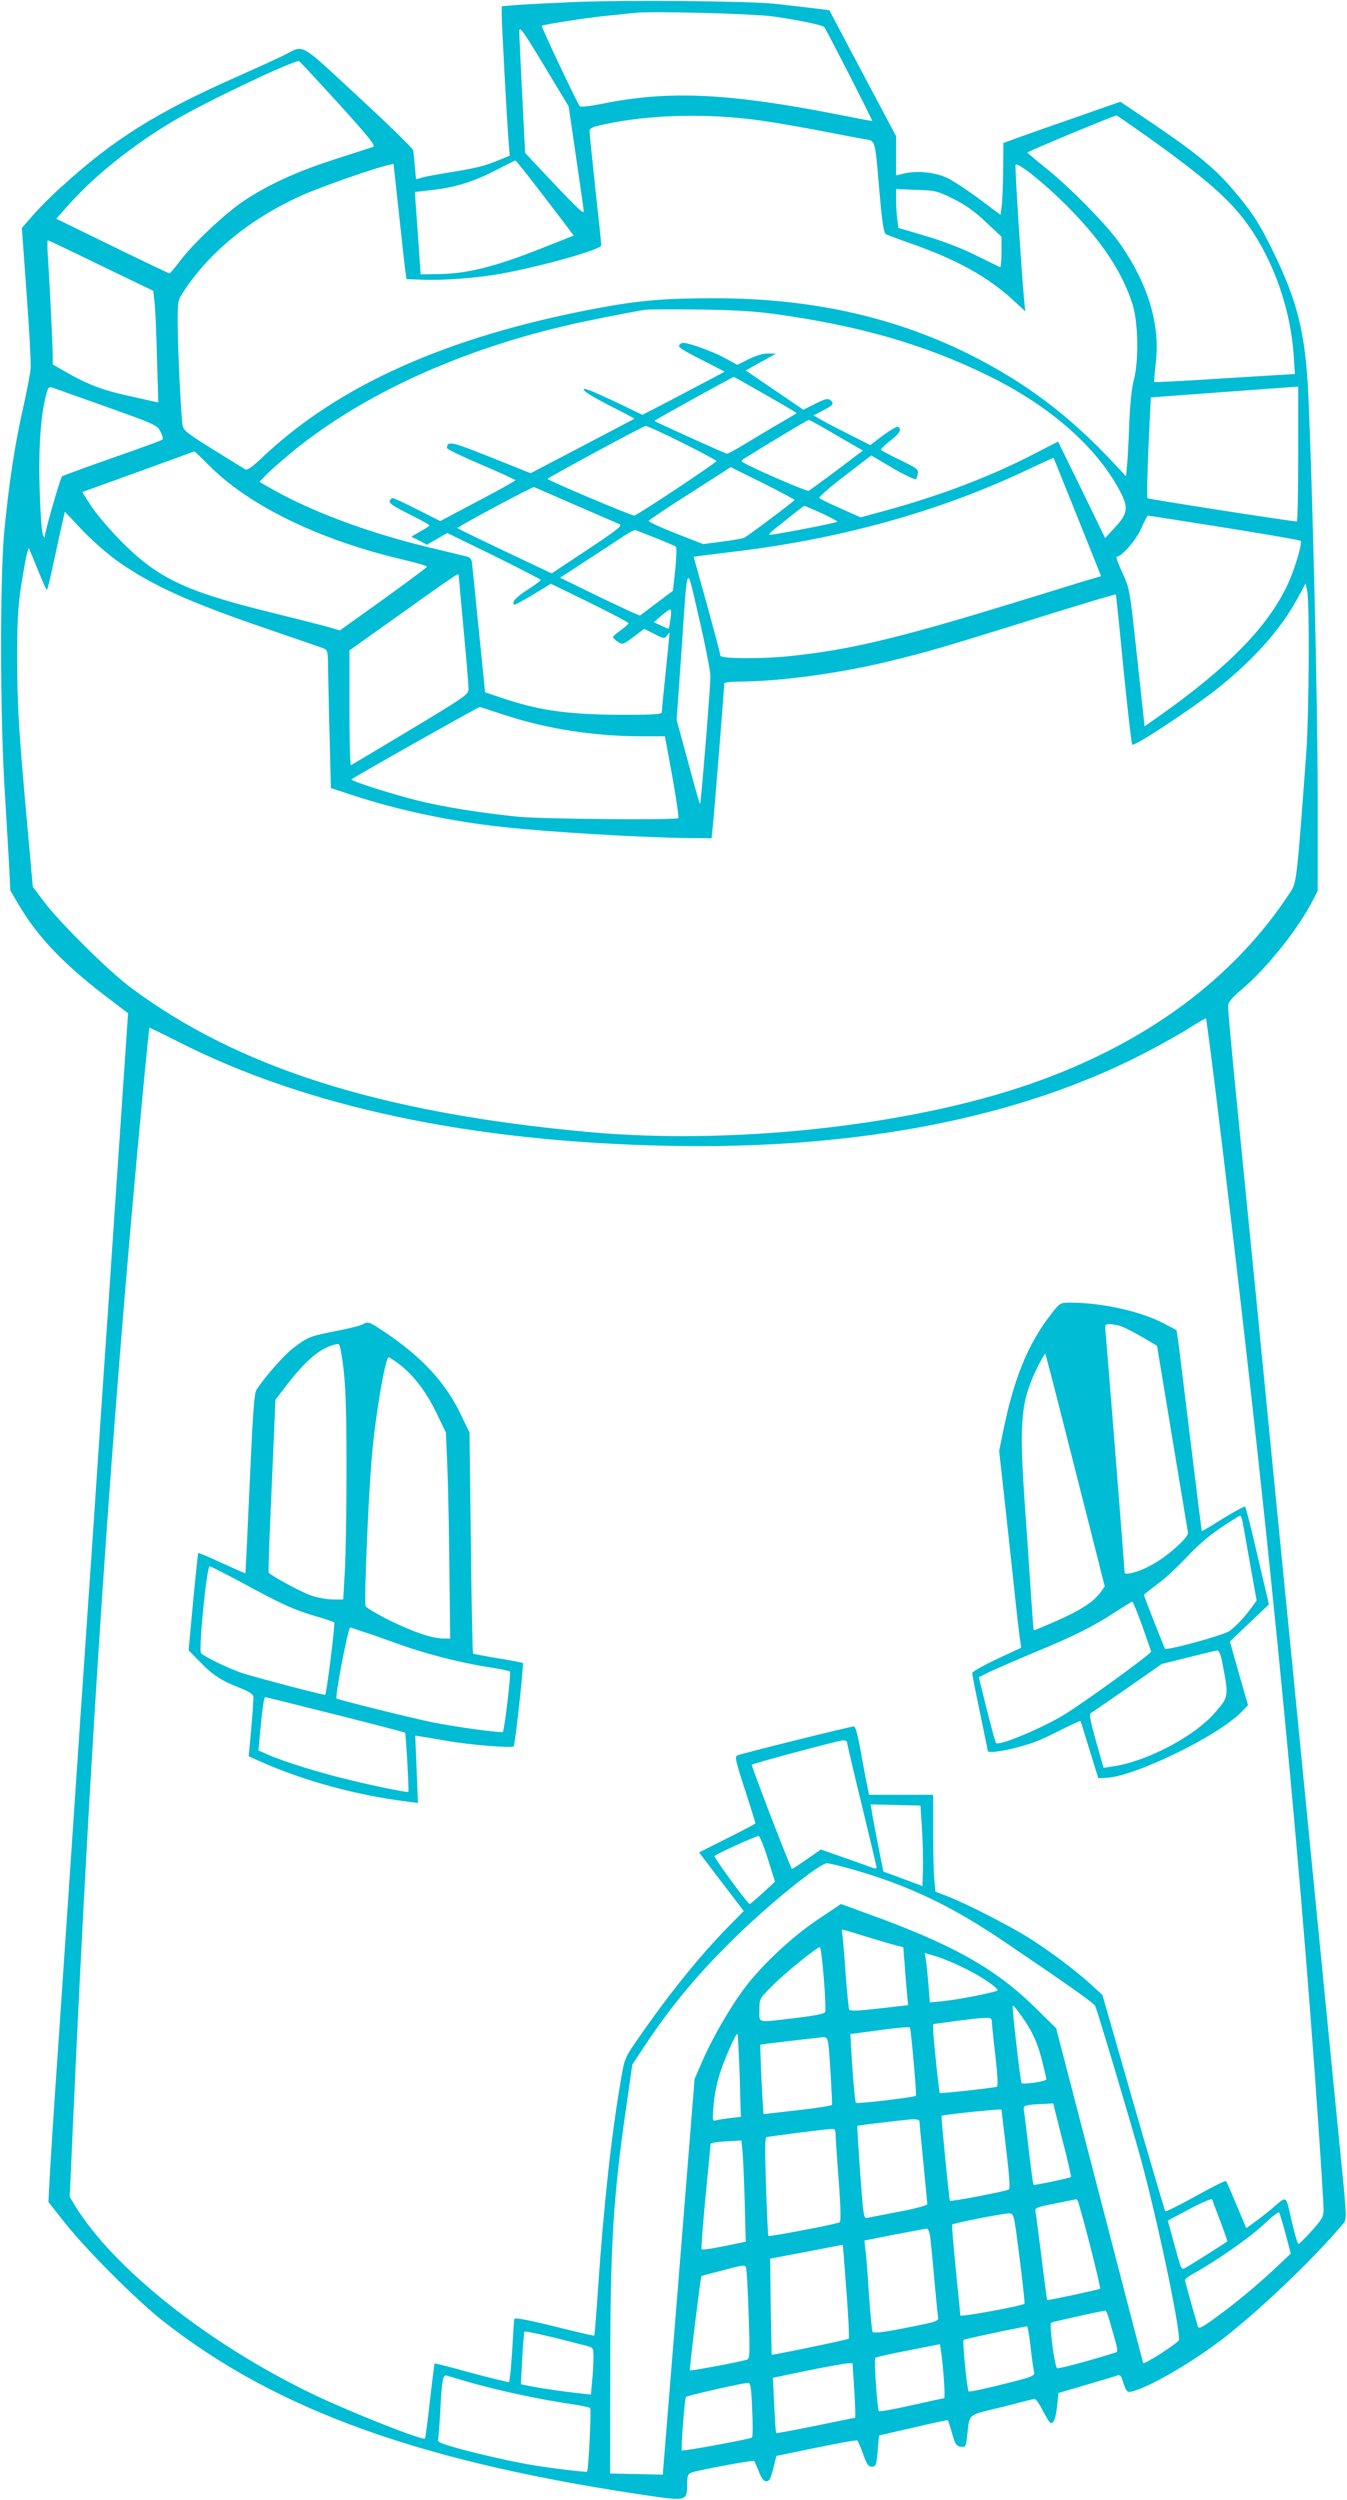 <?xml version="1.0" standalone="no"?>
<!DOCTYPE svg PUBLIC "-//W3C//DTD SVG 20010904//EN"
 "http://www.w3.org/TR/2001/REC-SVG-20010904/DTD/svg10.dtd">
<svg version="1.0" xmlns="http://www.w3.org/2000/svg"
 width="690pt" height="1280pt" viewBox="0 0 690 1280"
 preserveAspectRatio="xMidYMid meet">
<g transform="translate(0,1280) scale(0.1,-0.1)"
fill="#00bcd4" stroke="none">
<path d="M2950 12790 c-118 -5 -252 -12 -297 -15 l-83 -7 0 -41 c0 -48 26
-533 35 -648 l6 -76 -63 -26 c-69 -28 -115 -39 -258 -62 -52 -8 -109 -19 -127
-24 l-32 -9 -6 66 c-3 37 -7 74 -8 82 -1 9 -127 132 -280 273 -309 286 -276
268 -379 216 -31 -16 -139 -65 -240 -110 -414 -183 -634 -320 -905 -567 -46
-41 -110 -105 -142 -142 l-59 -67 24 -334 c14 -184 23 -356 21 -384 -2 -27
-20 -122 -40 -210 -41 -183 -69 -363 -94 -615 -24 -238 -23 -951 1 -1335 9
-148 19 -325 23 -393 l6 -122 48 -81 c95 -159 225 -295 439 -459 l116 -88 -37
-548 c-21 -302 -51 -756 -68 -1009 -18 -253 -49 -725 -71 -1050 -22 -324 -45
-655 -50 -735 -6 -80 -28 -412 -50 -737 -22 -326 -58 -860 -80 -1185 -23 -326
-43 -645 -46 -708 l-6 -115 87 -110 c111 -139 359 -387 493 -494 590 -466
1343 -735 2539 -906 143 -20 153 -16 153 61 0 47 3 56 23 64 28 11 316 65 320
59 2 -2 13 -26 24 -54 14 -36 25 -50 39 -50 15 0 22 13 35 65 l16 65 204 42
c112 23 206 40 210 37 4 -2 17 -33 30 -69 19 -54 27 -65 45 -65 21 0 23 6 30
80 3 44 7 80 8 80 1 0 79 18 175 40 96 23 175 39 176 38 2 -2 12 -32 22 -68
16 -56 22 -65 45 -68 24 -3 26 0 32 55 14 118 -3 104 174 147 86 22 162 41
169 43 7 3 25 -22 42 -55 17 -33 35 -63 40 -66 17 -11 29 19 36 85 l7 66 146
43 c81 24 153 45 159 48 7 2 16 -4 19 -14 23 -71 26 -76 53 -69 89 21 315 153
473 276 189 147 463 409 610 585 17 19 17 34 -12 320 -29 291 -45 455 -190
1929 -38 391 -90 915 -115 1165 -25 250 -65 662 -90 915 -25 253 -56 573 -70
710 -14 138 -45 456 -70 707 -25 252 -45 470 -44 485 0 22 16 41 71 88 128
108 289 310 364 457 l24 47 0 488 c0 461 -28 1631 -49 2068 -15 300 -56 464
-176 710 -72 149 -113 212 -209 324 -91 107 -188 187 -400 331 l-177 119 -272
-95 c-150 -52 -284 -100 -299 -106 l-28 -10 -1 -132 c-1 -72 -4 -155 -7 -184
l-7 -52 -107 80 c-59 44 -131 91 -160 106 -60 31 -157 42 -225 26 l-43 -10 0
100 0 101 -171 322 -171 323 -91 11 c-51 6 -137 16 -192 22 -139 14 -756 19
-1015 9z m1010 -74 c126 -18 252 -44 262 -54 9 -10 251 -482 246 -482 -2 0
-82 15 -178 34 -560 110 -869 124 -1208 54 -62 -12 -107 -17 -112 -12 -11 11
-199 408 -195 412 6 6 228 41 330 51 61 6 126 13 145 15 85 10 610 -4 710 -18z
m-1009 -721 c21 -143 39 -268 39 -278 0 -16 -46 29 -243 239 l-57 61 -15 294
c-8 162 -15 309 -15 328 0 30 17 7 127 -175 l126 -209 38 -260z m-1217 275
c153 -169 191 -216 178 -222 -9 -3 -96 -31 -192 -62 -197 -63 -343 -130 -469
-213 -97 -65 -264 -221 -331 -312 -25 -33 -48 -60 -52 -61 -3 0 -135 63 -293
140 l-287 140 73 82 c132 145 320 295 526 418 163 97 618 313 645 307 4 -1 94
-99 202 -217z m2176 -89 c74 -11 207 -34 295 -51 88 -17 185 -36 216 -41 67
-13 59 15 85 -282 14 -157 21 -200 33 -207 9 -4 70 -27 136 -50 229 -81 384
-167 514 -286 l63 -58 -6 60 c-11 108 -48 673 -44 689 4 22 149 -93 273 -219
170 -172 276 -333 327 -496 29 -95 32 -289 6 -385 -10 -37 -19 -120 -23 -215
-3 -85 -8 -183 -11 -217 l-6 -62 -53 57 c-236 255 -467 428 -762 574 -386 189
-805 280 -1288 281 -263 0 -394 -11 -620 -54 -755 -143 -1314 -393 -1702 -762
-47 -45 -77 -66 -85 -61 -7 4 -81 49 -164 101 -123 76 -153 98 -158 121 -8 35
-25 384 -26 530 0 113 0 114 35 166 135 204 353 378 618 493 97 42 364 135
423 147 l30 7 28 -258 c15 -142 30 -275 33 -295 l5 -37 77 -3 c112 -5 291 9
416 32 221 42 505 123 505 144 0 6 -13 135 -30 286 -16 151 -30 284 -30 296 0
18 10 23 78 38 235 51 542 57 812 17z m1980 -90 c290 -208 412 -315 503 -443
132 -185 218 -432 234 -668 l6 -95 -359 -22 c-197 -13 -359 -21 -361 -19 -2 2
1 44 7 94 25 200 -40 412 -187 620 -67 94 -249 279 -368 375 -55 44 -101 83
-102 86 -2 4 427 183 456 190 2 1 79 -53 171 -118z m-3115 -282 c72 -94 138
-180 147 -193 l17 -22 -169 -67 c-224 -89 -371 -127 -509 -130 l-106 -2 -15
211 -15 211 95 11 c119 14 209 43 325 103 50 26 92 47 95 47 3 1 64 -76 135
-169z m2108 -27 c61 -30 109 -64 166 -118 l81 -76 0 -80 c0 -44 -3 -78 -7 -76
-5 2 -60 29 -123 60 -69 35 -171 74 -256 99 l-142 42 -6 45 c-3 25 -6 69 -6
100 l0 54 104 -4 c98 -3 108 -6 189 -46z m-4366 -342 l268 -129 6 -53 c4 -29
10 -158 13 -286 l7 -233 -23 5 c-13 3 -72 16 -133 30 -126 27 -209 59 -312
118 l-73 42 0 45 c0 48 -15 364 -25 509 -3 45 -3 82 0 82 2 0 125 -58 272
-130z m3460 -249 c426 -59 758 -155 1078 -311 318 -154 561 -366 681 -593 46
-87 42 -116 -26 -189 l-49 -53 -120 247 -121 247 -142 -73 c-218 -111 -472
-207 -741 -280 l-128 -35 -102 45 c-56 25 -106 49 -110 54 -5 4 53 55 129 113
l137 105 110 -65 c60 -35 114 -60 118 -56 5 5 10 18 11 31 3 19 -11 28 -92 67
-52 25 -96 48 -97 52 -1 5 20 25 47 46 48 37 61 59 40 72 -5 3 -39 -17 -76
-44 l-66 -50 -101 51 c-56 28 -122 62 -146 76 l-44 25 46 24 c55 27 62 37 41
54 -13 10 -25 8 -77 -18 l-62 -31 -148 101 -147 100 77 43 78 43 -41 1 c-26 0
-62 -11 -99 -29 l-58 -29 -61 33 c-33 19 -97 45 -140 60 -69 22 -82 24 -94 11
-12 -12 2 -22 108 -76 l122 -63 -63 -34 c-35 -18 -130 -68 -211 -111 l-147
-76 -38 18 c-202 98 -263 124 -263 111 0 -9 53 -41 131 -81 72 -36 130 -67
128 -68 -2 -2 -123 -65 -267 -141 l-264 -138 -205 82 c-205 82 -223 85 -223
46 0 -5 79 -43 175 -84 96 -41 175 -77 175 -80 0 -3 -87 -52 -192 -107 l-193
-102 -117 59 c-65 33 -122 59 -127 59 -5 0 -11 -7 -15 -15 -4 -12 21 -28 99
-67 58 -29 105 -55 105 -58 0 -3 -21 -17 -47 -31 l-46 -27 40 -20 40 -21 52
30 52 30 240 -117 c131 -65 239 -120 239 -124 0 -3 -29 -25 -65 -48 -60 -38
-85 -65 -72 -78 2 -3 46 20 97 51 l92 56 199 -97 c109 -54 199 -101 199 -105
0 -4 -18 -20 -40 -36 -22 -15 -40 -31 -40 -35 0 -4 11 -15 25 -24 24 -16 27
-15 80 25 l55 41 52 -26 c49 -25 52 -25 65 -8 7 10 13 16 13 13 0 -3 -9 -92
-20 -199 -11 -107 -20 -200 -20 -207 0 -10 -41 -13 -187 -13 -284 0 -433 20
-622 83 l-96 32 -32 315 c-17 173 -33 328 -35 345 -2 23 -9 31 -33 37 -16 4
-104 25 -195 47 -314 76 -611 188 -818 309 l-43 25 38 39 c21 22 83 76 138
121 354 287 845 512 1395 640 95 23 329 69 405 81 17 2 140 3 275 1 180 -2
285 -8 397 -24z m-56 -412 c88 -50 159 -92 159 -94 0 -2 -37 -24 -82 -50 -46
-26 -123 -73 -173 -103 -49 -30 -95 -55 -101 -55 -8 0 -358 158 -372 168 -3 2
399 224 407 225 2 0 75 -41 162 -91z m-3376 -62 c251 -90 261 -94 277 -127 10
-19 14 -37 10 -41 -4 -4 -119 -46 -257 -94 -137 -48 -253 -91 -257 -94 -9 -7
-88 -282 -89 -309 0 -9 -5 -3 -10 13 -6 17 -13 120 -16 230 -7 232 8 412 42
513 3 8 12 11 22 8 10 -4 135 -48 278 -99z m6105 -242 c0 -190 -3 -345 -7
-345 -23 -1 -759 114 -765 119 -4 3 -1 121 5 261 l12 255 105 8 c145 11 600
44 628 46 l22 1 0 -345z m-2365 96 l135 -78 -132 -100 c-73 -54 -138 -102
-145 -106 -10 -6 -323 131 -343 150 -3 2 2 9 10 14 175 108 327 199 333 199 4
0 68 -35 142 -79z m-790 -38 c96 -48 175 -90 175 -94 0 -8 -408 -279 -421
-279 -17 0 -450 183 -444 188 11 12 491 271 502 271 7 1 92 -38 188 -86z
m-2414 -126 c205 -202 565 -375 986 -473 68 -16 122 -32 120 -36 -1 -4 -102
-79 -224 -167 l-222 -159 -48 14 c-26 8 -167 44 -313 80 -425 105 -567 171
-751 354 -58 58 -129 140 -158 183 -28 42 -50 77 -49 78 5 1 573 207 574 208
0 1 39 -36 85 -82z m4419 -207 c56 -140 111 -276 121 -302 l19 -48 -98 -29
c-53 -17 -214 -66 -357 -110 -593 -182 -840 -240 -1144 -271 -151 -15 -351
-13 -351 3 0 7 -31 124 -68 259 l-69 247 41 6 c23 3 100 12 171 21 550 66
1058 209 1505 422 69 32 126 59 127 58 0 -1 47 -116 103 -256z m-1430 40 c0
-5 -226 -175 -257 -193 -7 -4 -57 -13 -112 -20 l-99 -13 -141 55 c-78 31 -140
59 -138 64 1 4 96 68 211 141 l209 134 164 -81 c89 -45 163 -84 163 -87z
m-1125 -25 c110 -48 211 -91 224 -97 23 -8 10 -19 -159 -132 l-184 -122 -243
115 c-133 63 -241 116 -240 117 14 15 384 212 392 210 6 -2 100 -43 210 -91z
m1262 -42 c45 -21 82 -41 83 -44 0 -4 -186 -42 -325 -65 -40 -6 -39 -6 55 69
52 42 97 76 100 77 3 0 42 -17 87 -37z m-3611 -242 c182 -129 370 -214 784
-355 140 -48 265 -91 278 -96 21 -9 22 -16 23 -122 1 -62 4 -221 8 -353 l6
-240 100 -33 c241 -80 510 -137 785 -167 246 -26 695 -53 945 -56 l120 -1 7
68 c7 65 58 703 58 724 0 6 33 10 74 10 205 0 524 43 778 106 186 45 290 76
653 189 302 95 499 154 501 151 1 0 19 -172 39 -381 21 -209 41 -384 45 -388
10 -11 301 181 432 284 191 152 330 308 416 468 l40 74 8 -39 c13 -61 9 -630
-4 -819 -47 -641 -50 -673 -79 -718 -290 -447 -744 -782 -1338 -988 -625 -216
-1533 -314 -2275 -244 -1054 98 -1780 328 -2330 738 -114 85 -363 332 -444
439 l-58 77 -28 313 c-45 495 -52 618 -52 863 0 184 4 257 20 365 12 74 25
149 30 165 l9 30 15 -35 c8 -19 28 -68 44 -107 16 -40 31 -73 34 -73 3 0 18
60 33 133 16 72 35 162 44 200 l15 67 88 -93 c48 -51 128 -121 176 -156z
m5674 168 c212 -34 388 -64 392 -68 11 -11 -31 -153 -72 -236 -102 -211 -305
-417 -661 -668 l-66 -46 -38 352 c-38 351 -38 352 -76 435 -21 45 -34 82 -28
82 25 0 99 85 125 145 16 36 31 65 34 65 3 0 178 -27 390 -61z m-2910 -54 c52
-21 98 -41 102 -44 5 -4 3 -56 -3 -116 l-12 -110 -84 -63 -85 -64 -36 15 c-20
9 -113 52 -205 97 l-168 82 138 90 c76 49 161 105 188 123 28 19 55 32 60 31
6 -2 53 -21 105 -41z m279 -706 c1 -50 -48 -651 -53 -656 -2 -2 -29 95 -61
214 l-59 217 23 326 c35 508 24 485 92 194 32 -137 58 -270 58 -295z m-1289
513 c0 -4 11 -129 25 -278 14 -148 25 -283 25 -300 0 -30 -10 -37 -297 -210
-164 -98 -301 -180 -305 -182 -5 -2 -8 129 -8 292 l0 296 273 194 c149 107
275 195 280 195 4 1 7 -3 7 -7z m1085 -219 c-4 -27 -8 -49 -10 -51 -1 -2 -19
5 -39 15 l-37 17 38 33 c21 18 42 32 47 33 4 0 5 -21 1 -47z m-853 -493 c218
-72 460 -110 708 -110 l116 0 38 -206 c20 -113 34 -209 31 -213 -12 -11 -695
-5 -820 7 -198 20 -387 51 -512 82 -133 33 -343 100 -343 109 0 5 649 371 658
371 1 0 57 -18 124 -40z m3639 -1881 c257 -2089 430 -3827 534 -5364 14 -203
25 -388 25 -410 0 -35 -8 -49 -61 -108 -33 -37 -64 -67 -68 -67 -4 0 -20 54
-35 120 -31 135 -21 129 -102 60 -23 -19 -61 -49 -86 -67 l-44 -32 -49 117
c-27 64 -51 120 -54 124 -4 4 -74 -31 -156 -77 -83 -46 -153 -81 -156 -77 -3
4 -77 255 -164 557 l-158 550 -51 47 c-72 68 -217 177 -322 243 -99 63 -326
179 -420 215 l-62 24 -6 59 c-3 33 -6 145 -6 248 l0 189 -164 0 -164 0 -10 48
c-6 26 -20 104 -33 175 -16 89 -26 127 -36 127 -17 0 -572 -138 -595 -148 -15
-6 -11 -25 38 -176 30 -92 54 -170 54 -172 0 -2 -65 -37 -144 -76 l-145 -73
114 -150 115 -150 -79 -80 c-151 -155 -299 -338 -465 -577 -66 -95 -67 -100
-85 -205 -49 -285 -87 -630 -117 -1063 -9 -135 -18 -247 -20 -249 -2 -2 -94
19 -204 47 -137 34 -203 46 -205 38 -2 -6 -6 -63 -9 -126 -4 -63 -9 -134 -12
-156 l-6 -42 -61 14 c-34 8 -120 30 -191 50 -70 19 -129 34 -130 32 -1 -2 -12
-88 -24 -192 -11 -103 -23 -190 -25 -192 -11 -12 -377 133 -568 224 -539 258
-1032 649 -1229 975 l-23 39 17 376 c85 1909 197 3574 352 5217 20 215 38 391
39 393 1 1 67 -31 146 -71 658 -335 1501 -514 2519 -534 964 -19 1794 143
2435 476 83 43 186 101 230 129 44 28 81 49 83 48 1 -2 21 -149 43 -327z
m-1881 -3384 c0 -8 34 -152 75 -320 41 -169 75 -311 75 -317 0 -6 -8 -7 -17
-3 -10 4 -74 27 -143 51 l-125 44 -72 -50 c-40 -28 -74 -50 -76 -50 -6 0 -210
530 -206 534 7 7 443 124 467 125 13 1 22 -5 22 -14z m383 -440 c4 -66 6 -159
5 -206 l-3 -86 -100 37 -100 37 -27 134 c-14 74 -29 151 -32 172 l-6 38 127
-3 128 -3 8 -120z m-790 -152 l37 -118 -62 -57 c-35 -32 -65 -58 -68 -57 -10
0 -183 237 -180 245 4 9 206 101 226 103 5 1 27 -52 47 -116z m427 -53 c290
-82 511 -187 783 -371 316 -214 459 -314 467 -330 10 -18 188 -616 234 -784
85 -314 194 -830 196 -925 0 -14 -177 -128 -184 -119 -2 4 -81 308 -346 1329
l-100 385 -112 110 c-204 199 -425 322 -862 479 l-128 47 -115 -77 c-134 -89
-288 -233 -378 -352 -75 -100 -170 -264 -220 -382 l-37 -85 -81 -1013 -82
-1013 -135 3 -135 3 1 535 c0 638 15 884 84 1357 l29 202 59 89 c143 216 282
382 480 574 179 173 419 366 457 367 11 1 67 -12 125 -29z m73 -345 c62 -19
130 -39 153 -45 l41 -10 7 -87 c3 -49 9 -115 12 -149 l6 -61 -147 -17 c-105
-12 -150 -14 -155 -6 -3 6 -12 93 -19 193 -7 100 -15 190 -17 200 -3 9 -2 17
1 17 4 0 57 -16 118 -35z m-213 -214 c7 -88 10 -166 7 -173 -3 -9 -52 -19
-153 -31 -202 -24 -184 -28 -184 41 0 58 0 58 63 121 60 62 231 201 247 201 4
0 13 -72 20 -159z m715 54 c84 -40 175 -101 175 -116 0 -8 -200 -48 -282 -56
l-65 -6 -7 89 c-4 49 -10 106 -13 126 l-6 38 54 -16 c30 -8 95 -35 144 -59z
m271 -212 c69 -89 103 -155 128 -249 14 -55 26 -105 26 -111 0 -10 -118 -28
-127 -19 -6 6 -51 396 -45 396 3 0 11 -8 18 -17z m-125 -65 c0 -13 8 -92 18
-177 12 -105 14 -154 7 -156 -19 -6 -289 -36 -292 -32 -4 4 -34 288 -34 325
l0 28 118 16 c174 22 182 22 183 -4z m-420 -30 c7 -20 35 -345 31 -349 -9 -8
-302 -43 -308 -36 -5 5 -19 176 -25 297 l-3 55 119 16 c115 16 184 22 186 17z
m-872 -247 l6 -210 -55 -6 c-30 -4 -63 -9 -73 -12 -18 -5 -18 0 -12 74 3 43
15 110 27 148 22 77 88 228 96 221 2 -3 7 -100 11 -215z m455 157 c5 -38 20
-286 18 -305 0 -5 -79 -17 -176 -28 l-175 -20 -5 80 c-5 65 -13 273 -11 276 1
1 302 37 321 38 18 1 23 -6 28 -41z m1198 -485 c27 -102 46 -188 44 -190 -5
-5 -188 -44 -192 -40 -2 2 -13 82 -24 178 -11 95 -22 186 -25 201 -5 29 1 31
115 36 l35 2 47 -187z m-312 155 c0 -2 11 -93 24 -203 16 -131 21 -202 14
-206 -14 -9 -297 -63 -302 -58 -4 4 -46 432 -43 435 7 7 307 37 307 32z m-420
-60 c0 -7 9 -103 20 -213 11 -110 20 -205 20 -211 0 -6 -61 -23 -142 -38 -79
-15 -152 -30 -164 -32 -20 -5 -21 1 -38 232 -9 130 -16 237 -14 239 5 3 248
32 286 34 20 0 32 -4 32 -11z m-430 -63 c0 -14 7 -120 16 -236 11 -148 12
-214 5 -218 -14 -9 -361 -75 -365 -70 -2 2 -8 116 -12 253 -6 176 -6 250 2
253 11 4 293 40 332 42 17 1 22 -4 22 -24z m-476 -97 c3 -35 8 -151 11 -260
l5 -196 -47 -10 c-119 -25 -174 -34 -179 -29 -3 2 6 124 20 269 14 145 26 267
26 271 0 6 47 12 122 15 l36 2 6 -62z m2447 -351 c21 -56 37 -102 36 -103 -11
-10 -211 -136 -222 -140 -9 -4 -17 6 -24 33 -6 21 -22 77 -35 125 l-24 88 111
59 c62 33 114 55 116 50 2 -6 20 -56 42 -112z m-727 96 c41 -139 116 -437 111
-442 -6 -5 -268 -61 -271 -58 -1 1 -14 97 -28 212 -15 116 -28 222 -31 236 -4
25 -2 26 98 46 56 11 105 21 109 22 4 0 9 -7 12 -16z m1061 -160 l27 -102 -75
-71 c-95 -89 -201 -178 -310 -257 -71 -52 -87 -59 -91 -45 -40 137 -66 232
-66 238 0 5 24 22 53 38 116 65 278 179 348 244 41 39 77 67 81 64 3 -4 18
-53 33 -109z m-1362 -126 c16 -126 27 -231 25 -233 -12 -11 -328 -69 -329 -60
0 6 -10 112 -23 236 -12 124 -21 227 -19 229 5 8 268 59 293 58 24 -2 24 -3
53 -230z m-459 116 c3 -21 13 -117 21 -213 9 -96 17 -186 20 -200 4 -26 3 -26
-162 -59 -117 -23 -168 -29 -173 -21 -4 6 -12 93 -19 193 -6 100 -14 203 -18
228 l-5 47 153 30 c85 16 159 30 166 31 6 1 14 -16 17 -36z m-428 -286 c10
-130 15 -239 12 -242 -5 -5 -391 -85 -395 -82 0 1 -3 112 -5 247 l-3 245 185
35 c102 20 186 36 187 36 1 -1 9 -108 19 -239z m-501 -118 c7 -216 6 -227 -11
-232 -45 -13 -286 -58 -290 -54 -4 3 55 480 59 483 1 1 52 14 112 30 96 26
111 28 116 14 4 -8 10 -117 14 -241z m1850 -36 c9 -32 22 -80 30 -106 10 -36
10 -49 2 -52 -127 -40 -293 -85 -302 -81 -12 4 -41 223 -31 233 4 4 238 56
278 62 4 1 15 -25 23 -56z m-406 -130 c7 -60 15 -117 18 -129 4 -20 -7 -24
-163 -63 -91 -23 -169 -39 -172 -36 -8 7 -33 258 -26 264 4 4 213 49 325 70 3
0 12 -47 18 -106z m-2276 6 c37 -10 37 -10 37 -62 0 -29 -3 -83 -7 -120 l-6
-68 -56 6 c-91 10 -192 25 -250 36 l-53 11 7 131 c4 73 9 135 11 138 3 6 141
-26 317 -72z m1832 -171 c4 -54 5 -98 1 -98 -4 0 -79 -16 -167 -36 -88 -20
-163 -33 -167 -30 -8 9 -26 266 -18 273 3 4 79 21 168 38 l163 32 6 -41 c4
-23 10 -85 14 -138z m-459 -58 c5 -77 7 -140 4 -140 -3 0 -94 -18 -203 -41
-109 -22 -200 -39 -201 -37 -2 1 -7 66 -10 143 l-7 140 178 37 c98 20 190 36
204 37 l26 1 9 -140z m-1950 36 c129 -37 364 -87 504 -106 47 -7 89 -16 93
-20 7 -6 -8 -318 -16 -326 -4 -4 -193 19 -292 36 -101 18 -245 50 -363 82 -91
25 -112 34 -108 47 2 9 7 72 11 141 8 165 13 192 34 186 9 -3 70 -21 137 -40z
m1427 -133 c4 -76 3 -141 -1 -144 -9 -8 -353 -71 -359 -66 -6 6 14 267 21 274
6 7 288 71 317 72 14 1 17 -19 22 -136z"/>
<path d="M5388 6076 c-121 -154 -192 -327 -248 -598 l-22 -107 21 -188 c11
-103 34 -314 51 -468 16 -154 32 -296 36 -316 l5 -36 -125 -58 c-69 -33 -126
-65 -126 -71 0 -7 18 -99 40 -204 22 -105 40 -193 40 -196 0 -10 67 -3 139 16
91 23 126 37 245 97 48 24 89 43 91 41 1 -2 22 -68 46 -148 l45 -145 41 2
c145 6 576 216 692 337 l34 35 -47 163 -46 163 100 95 100 95 -58 247 c-31
136 -60 250 -64 253 -3 4 -54 -24 -113 -60 -58 -37 -107 -66 -109 -64 -1 2
-26 200 -55 439 -29 239 -58 470 -63 512 l-11 77 -66 35 c-119 62 -317 106
-480 106 -49 0 -52 -1 -93 -54z m350 -65 c18 -6 68 -31 111 -56 l78 -46 77
-467 c43 -257 79 -476 81 -487 3 -14 -16 -38 -68 -84 -70 -63 -159 -113 -224
-126 -28 -6 -33 -4 -33 12 0 22 -87 1112 -95 1201 -6 60 -6 62 17 62 13 0 38
-4 56 -9z m-298 -471 c46 -179 113 -446 151 -594 l68 -269 -20 -28 c-35 -49
-98 -91 -221 -146 -66 -29 -122 -52 -123 -51 -1 2 -7 84 -14 183 -6 99 -21
317 -33 485 -28 411 -18 512 71 689 18 34 34 61 35 60 2 -2 41 -150 86 -329z
m925 -532 c3 -18 21 -116 39 -218 l33 -185 -25 -35 c-34 -47 -81 -98 -114
-121 -30 -22 -319 -101 -330 -91 -5 6 -108 268 -108 276 0 2 31 26 69 55 39
28 106 91 151 139 51 55 114 110 173 149 50 34 95 62 99 62 4 1 10 -14 13 -31z
m-515 -530 c24 -68 45 -128 47 -134 3 -9 -298 -229 -433 -316 -108 -69 -346
-170 -362 -153 -3 3 -24 80 -47 171 l-41 166 48 24 c26 13 127 57 225 98 211
87 308 135 423 210 47 30 87 55 90 55 3 1 26 -54 50 -121z m409 -180 c36 -186
37 -183 -34 -266 -106 -123 -351 -252 -526 -277 l-46 -7 -39 137 c-32 116 -36
138 -24 145 8 5 93 63 188 129 l173 121 137 34 c75 19 142 35 149 35 6 1 16
-23 22 -51z"/>
<path d="M1856 6018 c-10 -6 -72 -21 -138 -34 -132 -26 -141 -30 -214 -85 -45
-33 -147 -148 -190 -215 -12 -17 -19 -120 -35 -480 -11 -252 -21 -459 -22
-460 -1 -1 -55 23 -121 53 -65 30 -119 53 -121 51 -1 -2 -13 -114 -26 -251
l-23 -247 55 -56 c66 -69 113 -100 204 -135 48 -19 71 -33 73 -46 1 -10 -4
-83 -11 -162 l-13 -144 63 -28 c218 -97 487 -171 751 -204 l53 -7 -7 173 -7
172 39 -6 c21 -3 77 -13 124 -21 106 -19 332 -38 341 -28 8 8 53 421 47 427
-2 2 -59 13 -127 24 -67 11 -125 22 -128 24 -2 3 -8 259 -11 569 l-7 563 -42
87 c-80 169 -202 301 -398 431 -75 50 -80 52 -109 35z m-112 -125 c25 -132 31
-248 31 -613 0 -217 -4 -457 -9 -532 l-8 -138 -52 0 c-29 0 -79 9 -111 20 -53
18 -209 103 -219 118 -2 4 5 205 16 446 l19 439 47 61 c99 131 172 195 242
217 38 11 38 11 44 -18z m292 -71 c76 -56 143 -141 197 -251 l51 -106 7 -160
c4 -88 9 -325 11 -527 l4 -368 -31 0 c-58 0 -150 30 -273 90 -67 33 -125 67
-129 76 -9 23 15 586 33 780 18 203 68 494 85 494 3 0 24 -13 45 -28z m-787
-1131 c201 -109 258 -134 369 -167 48 -13 90 -28 94 -32 6 -6 -39 -362 -46
-370 -4 -4 -368 92 -431 113 -66 23 -192 84 -205 100 -14 16 29 445 44 445 5
0 84 -40 175 -89z m611 -246 c30 -9 98 -33 150 -52 159 -59 344 -107 515 -133
44 -7 83 -15 87 -19 7 -6 -28 -300 -36 -309 -7 -7 -247 26 -360 49 -104 21
-486 116 -492 122 -9 9 60 367 70 364 6 -2 36 -12 66 -22z m-142 -424 c195
-49 355 -91 357 -93 4 -4 21 -299 17 -303 -5 -4 -149 24 -297 60 -152 36 -340
94 -421 130 l-50 22 7 79 c14 145 21 194 28 194 3 0 165 -40 359 -89z"/>
</g>
</svg>
